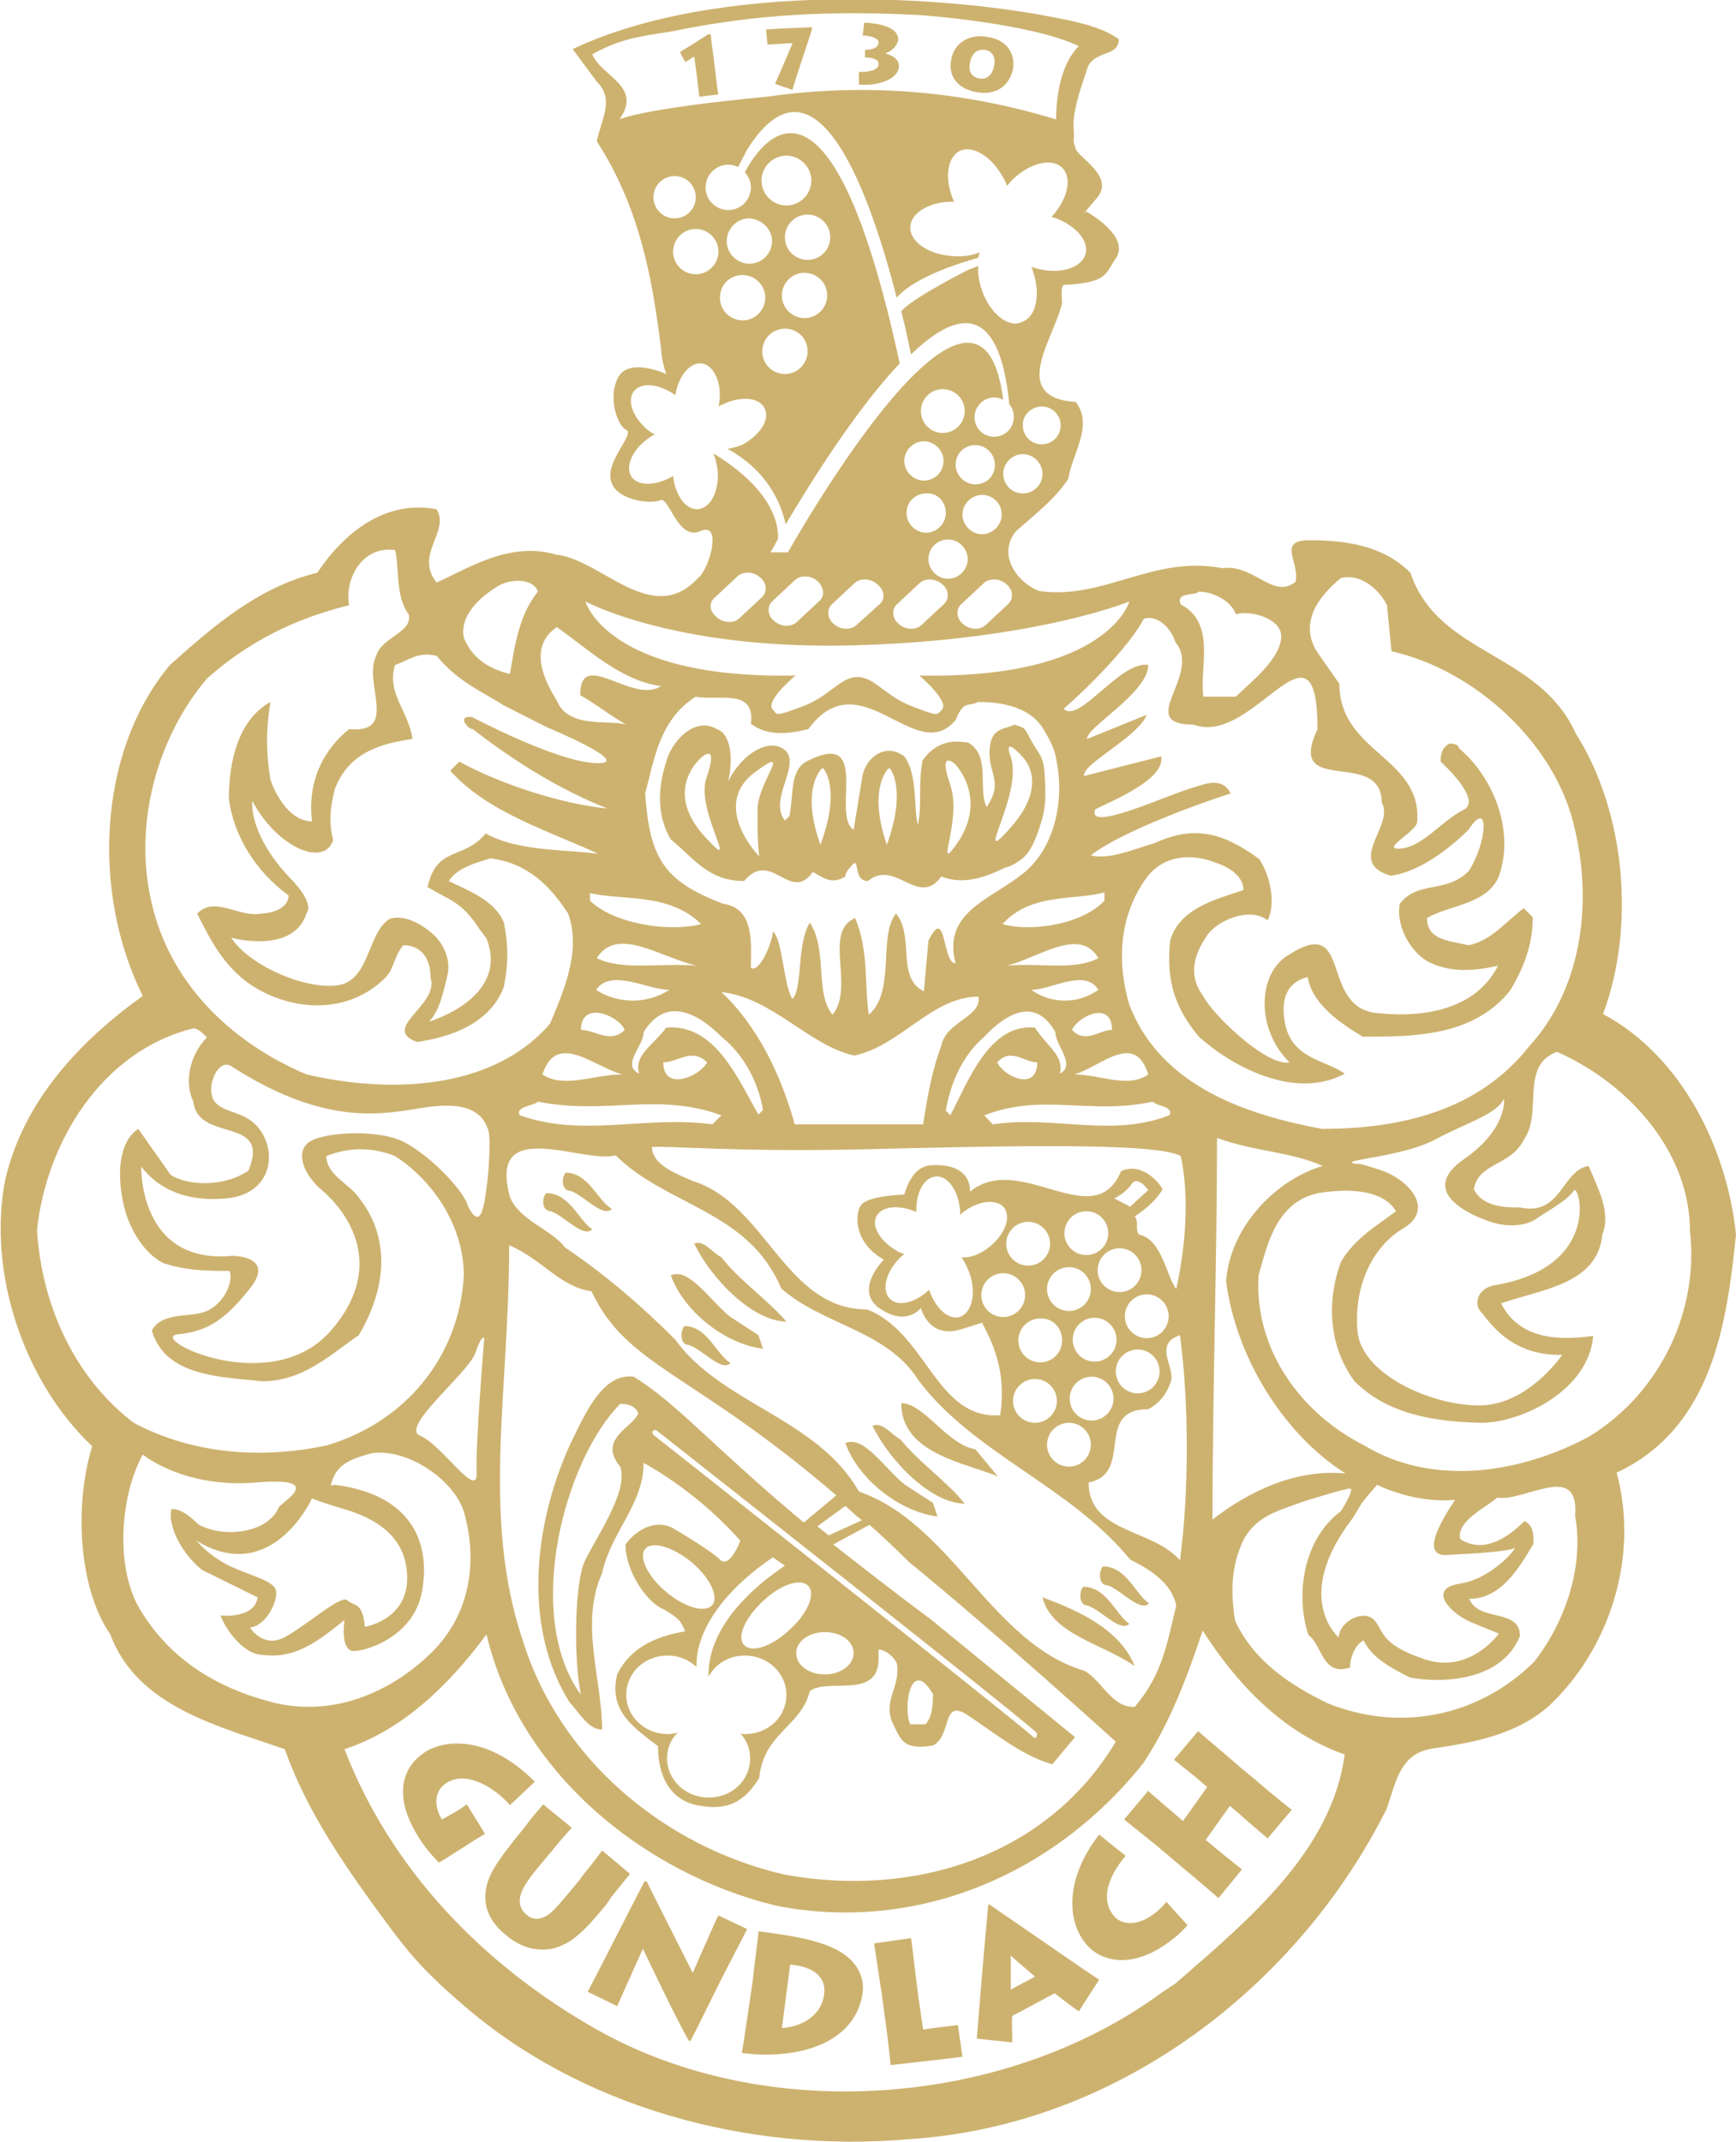 <?xml version="1.0" encoding="utf-8"?>
<!-- Generator: Adobe Illustrator 23.0.0, SVG Export Plug-In . SVG Version: 6.00 Build 0)  -->
<svg version="1.1" id="Ebene_1" xmlns="http://www.w3.org/2000/svg" xmlns:xlink="http://www.w3.org/1999/xlink" x="0px" y="0px"
	 viewBox="0 0 22.98 28.35" style="enable-background:new 0 0 22.98 28.35;" xml:space="preserve">
<style type="text/css">
	.st0{fill:#CDB26F;}
</style>
<g>
	<path class="st0" d="M9.55,16.64c-0.12-0.06-0.24-0.24-0.36-0.18c0.24,0.49,0.79,1.03,1.22,1.03C10.15,17.19,9.79,16.95,9.55,16.64
		z"/>
	<path class="st0" d="M9.67,17.43c-0.24-0.18-0.55-0.67-0.79-0.55c0.18,0.49,0.73,0.91,1.22,0.97l-0.06-0.18L9.67,17.43z"/>
	<path class="st0" d="M11.92,19.05c-0.12-0.06-0.24-0.24-0.37-0.18c0.24,0.49,0.79,1.03,1.22,1.03
		C12.53,19.6,12.17,19.36,11.92,19.05z"/>
	<path class="st0" d="M11.98,19.65c-0.24-0.18-0.55-0.67-0.79-0.55c0.18,0.49,0.73,0.91,1.22,0.97l-0.06-0.18L11.98,19.65z"/>
	<path class="st0" d="M9.06,17.55C9,17.62,9,17.8,9.12,17.8c0.18,0.06,0.43,0.36,0.55,0.24C9.48,17.92,9.36,17.55,9.06,17.55z"/>
	<path class="st0" d="M14.4,21.25c0.18,0.06,0.43,0.36,0.55,0.24c-0.18-0.12-0.3-0.49-0.61-0.49C14.28,21.06,14.28,21.25,14.4,21.25
		z"/>
	<path class="st0" d="M14.66,20.98c0.18,0.06,0.43,0.36,0.55,0.24c-0.18-0.12-0.3-0.49-0.61-0.49
		C14.54,20.8,14.54,20.98,14.66,20.98z"/>
	<path class="st0" d="M7.23,15.79c-0.06,0.06-0.06,0.24,0.06,0.24c0.18,0.06,0.43,0.36,0.55,0.24C7.66,16.15,7.54,15.79,7.23,15.79z
		"/>
	<path class="st0" d="M7.49,15.52c-0.06,0.06-0.06,0.24,0.06,0.24c0.18,0.06,0.43,0.36,0.55,0.24C7.91,15.89,7.79,15.52,7.49,15.52z
		"/>
	<path class="st0" d="M11.93,18.57c0,0.67,0.85,0.79,1.28,0.97l-0.3-0.36C12.54,19.12,12.23,18.57,11.93,18.57z"/>
	<path class="st0" d="M13.8,21.14c0.12,0.49,0.79,0.61,1.22,0.91C14.83,21.57,14.29,21.32,13.8,21.14z"/>
	<path class="st0" d="M6.01,23.99l-0.16,0.09c-0.09-0.14-0.13-0.37,0.07-0.49c0.27-0.16,0.64,0.08,0.83,0.3l0.33-0.31
		c-0.63-0.63-1.2-0.55-1.44-0.4c-0.31,0.19-0.44,0.57-0.12,1.1c0.11,0.19,0.25,0.33,0.29,0.37c0.04-0.02,0.21-0.13,0.29-0.18
		l0.14-0.09c0.06-0.04,0.1-0.06,0.18-0.11l-0.24-0.39C6.12,23.92,6.07,23.96,6.01,23.99z"/>
	<path class="st0" d="M8.09,25.11c0.11-0.14,0.22-0.27,0.25-0.31l-0.37-0.31c-0.05,0.07-0.14,0.19-0.24,0.31l-0.05,0.07
		c-0.33,0.4-0.39,0.47-0.5,0.51c-0.08,0.03-0.16,0.01-0.21-0.04c-0.05-0.04-0.09-0.1-0.09-0.18c0-0.13,0.09-0.27,0.33-0.55l0.1-0.12
		c0.13-0.16,0.22-0.26,0.26-0.3l-0.38-0.31c-0.03,0.04-0.16,0.18-0.22,0.27l-0.08,0.1c-0.35,0.43-0.43,0.58-0.46,0.77
		c-0.04,0.3,0.14,0.49,0.28,0.6c0.18,0.15,0.39,0.21,0.6,0.17c0.26-0.06,0.44-0.25,0.72-0.59L8.09,25.11z"/>
	<path class="st0" d="M9.51,25.35C9.46,25.44,9.22,26,9.17,26.11c-0.04-0.08-0.44-0.87-0.61-1.21l-0.03,0
		c-0.14,0.27-0.67,1.31-0.75,1.46l0.39,0.19c0.03-0.07,0.3-0.67,0.34-0.76c0.02,0.04,0.45,0.95,0.61,1.22l0.02,0
		c0.07-0.13,0.21-0.42,0.36-0.72c0.15-0.3,0.31-0.6,0.39-0.76L9.51,25.35z"/>
	<path class="st0" d="M10.84,25.71c-0.19-0.06-0.41-0.1-0.8-0.15c0,0.06-0.07,0.56-0.07,0.61l-0.04,0.28
		c-0.01,0.06-0.09,0.62-0.11,0.72c0.68,0.09,1.5-0.09,1.6-0.8C11.44,26.19,11.38,25.87,10.84,25.71z M10.91,26.39
		c-0.04,0.32-0.35,0.44-0.56,0.45l0.11-0.84C10.7,26.02,10.94,26.12,10.91,26.39z"/>
	<path class="st0" d="M12.22,26.86l-0.06-0.41c-0.04-0.29-0.09-0.75-0.1-0.8l-0.49,0.07c0.01,0.04,0.09,0.61,0.1,0.65l0.04,0.3
		c0.01,0.05,0.07,0.54,0.08,0.66c0.17-0.02,0.9-0.1,0.95-0.11l-0.06-0.42C12.52,26.82,12.27,26.85,12.22,26.86z"/>
	<path class="st0" d="M13.08,25.23c-0.04,0.4-0.14,1.62-0.15,1.75l0.47,0.05c0-0.12-0.01-0.31,0-0.35l0.56-0.3
		c0.04,0.03,0.22,0.17,0.32,0.24l0.27-0.42c-0.13-0.08-1.05-0.72-1.46-1L13.08,25.23z M13.38,25.88c0.07,0.07,0.21,0.18,0.32,0.28
		l-0.32,0.17C13.38,26.19,13.38,26,13.38,25.88z"/>
	<path class="st0" d="M15.3,25.31c-0.22,0.18-0.45,0.18-0.56,0.04c-0.14-0.17-0.13-0.44,0.16-0.79l-0.35-0.28
		c-0.46,0.59-0.42,1.15-0.18,1.44c0.19,0.24,0.63,0.37,1.17-0.07c0.08-0.06,0.13-0.12,0.18-0.17l-0.28-0.31
		C15.41,25.21,15.36,25.26,15.3,25.31z"/>
	<path class="st0" d="M16.43,23.4c-0.04-0.04-0.53-0.45-0.57-0.49l-0.32,0.38c0.04,0.03,0.34,0.27,0.37,0.3l0.07,0.06l-0.32,0.45
		l-0.07-0.06c-0.03-0.03-0.37-0.31-0.39-0.34l-0.32,0.38c0.04,0.03,0.5,0.4,0.53,0.43l0.19,0.16c0.05,0.04,0.45,0.38,0.53,0.45
		l0.31-0.38c-0.04-0.03-0.34-0.27-0.42-0.34l-0.06-0.05l0.32-0.45l0.13,0.11c0.03,0.03,0.31,0.27,0.37,0.32l0.32-0.38
		c-0.04-0.02-0.48-0.39-0.5-0.41L16.43,23.4z"/>
	<path class="st0" d="M9.19,0.75l0.03,0.22c0.02,0.15,0.03,0.28,0.04,0.31l0.25-0.03C9.5,1.22,9.49,1.12,9.47,0.96L9.45,0.79
		C9.43,0.65,9.41,0.51,9.41,0.46L9.38,0.45c-0.15,0.1-0.35,0.22-0.38,0.24l0.07,0.13C9.12,0.8,9.16,0.76,9.19,0.75z"/>
	<path class="st0" d="M10.49,0.57c-0.01,0.04-0.21,0.49-0.23,0.54l0.23,0.08c0.02-0.09,0.22-0.67,0.26-0.81l-0.01-0.02
		c-0.17,0.01-0.5,0.02-0.6,0.03l0.02,0.2L10.49,0.57z"/>
	<path class="st0" d="M11.9,0.88c0-0.09-0.07-0.14-0.17-0.17l0-0.01c0.07-0.02,0.15-0.09,0.16-0.18c0-0.14-0.2-0.21-0.45-0.22
		l-0.02,0.17c0.08,0,0.21,0.03,0.21,0.09c0,0.09-0.13,0.1-0.18,0.1l0,0.1c0.04,0,0.19,0.01,0.18,0.09c0,0.09-0.18,0.11-0.26,0.1
		l0,0.17C11.67,1.14,11.89,1.03,11.9,0.88z"/>
	<path class="st0" d="M12.93,1.22c0.28,0.05,0.44-0.11,0.48-0.31c0.03-0.2-0.08-0.38-0.33-0.42c-0.26-0.05-0.46,0.09-0.49,0.31
		C12.55,1.02,12.69,1.18,12.93,1.22z M12.84,0.83c0.03-0.16,0.13-0.18,0.2-0.17c0.06,0.01,0.15,0.06,0.12,0.21
		c-0.03,0.15-0.12,0.18-0.19,0.17C12.9,1.03,12.81,0.98,12.84,0.83z"/>
	<path class="st0" d="M22.98,16.34c-0.12-1.16-0.73-2.37-1.76-2.92c0.43-1.15,0.3-2.67-0.36-3.71c-0.49-1.09-1.82-1.03-2.19-2.13
		c-0.36-0.36-0.85-0.43-1.34-0.43c-0.43,0-0.12,0.3-0.18,0.55c-0.3,0.24-0.55-0.24-0.97-0.18c-0.91-0.18-1.58,0.43-2.43,0.3
		c-0.3-0.12-0.55-0.49-0.3-0.79c0.28-0.25,0.5-0.41,0.69-0.69c0.05-0.33,0.34-0.71,0.1-1.02c-0.91-0.06-0.26-0.88-0.18-1.32
		c0,0-0.03-0.23,0.03-0.23c0.58-0.03,0.54-0.15,0.68-0.35c0.2-0.3-0.39-0.62-0.39-0.62s-0.11,0.11,0.14-0.18
		c0.24-0.28-0.23-0.52-0.28-0.65c-0.05-0.14-0.01-0.08-0.03-0.31c-0.01-0.23,0.17-0.71,0.17-0.71c0.06-0.3,0.43-0.18,0.43-0.43
		c-0.24-0.18-0.65-0.25-0.91-0.3c-1.33-0.26-4.38-0.49-6.32,0.43L7.9,1.08c0.24,0.24,0.06,0.49,0,0.79
		c0.55,0.85,0.73,1.76,0.85,2.74c0.01,0.19,0.07,0.34,0.07,0.34S8.32,4.72,8.18,5c-0.14,0.27,0,0.64,0.11,0.69
		C8.4,5.74,8.06,6.06,8.08,6.31c0.01,0.31,0.54,0.37,0.66,0.31c0.12-0.05,0.23,0.54,0.53,0.41c0.3-0.14,0.12,0.51-0.03,0.62
		C8.63,8.31,7.96,7.4,7.36,7.34C6.75,7.16,6.2,7.52,5.78,7.71c-0.3-0.37,0.18-0.67,0-0.97C5.11,6.61,4.56,7.04,4.2,7.58
		C3.41,7.77,2.8,8.31,2.25,8.8c-0.97,1.16-1.03,3.04-0.36,4.38c-0.85,0.61-1.58,1.4-1.82,2.43c-0.24,1.22,0.24,2.67,1.15,3.53
		c-0.24,0.79-0.18,1.88,0.24,2.49c0.36,0.97,1.46,1.22,2.31,1.52c0.3,0.85,0.83,1.6,1.4,2.37c0.22,0.29,0.41,0.54,0.91,0.97
		c1.58,1.4,3.83,2.01,5.96,1.82c2.8-0.18,5.17-2.07,6.32-4.38c0.12-0.36,0.18-0.73,0.61-0.79c0.54-0.08,1.09-0.18,1.52-0.55
		c0.79-0.73,1.22-1.95,0.91-3.1C22.68,18.89,22.86,17.49,22.98,16.34z M17.75,7.65c0.24-0.06,0.49,0.12,0.61,0.36l0.06,0.61
		c1.09,0.24,2.19,1.22,2.43,2.37c0.24,1.03,0.06,2.13-0.61,2.86c-0.67,0.85-1.7,1.09-2.74,1.09c-0.97-0.18-2.13-0.55-2.55-1.64
		c-0.18-0.61-0.12-1.22,0.24-1.7c0.24-0.3,0.61-0.3,0.91-0.18c0.18,0.06,0.36,0.18,0.36,0.36c-0.36,0.12-0.85,0.24-0.97,0.67
		c-0.06,0.55,0.08,0.91,0.38,1.27c0.42,0.38,1.26,0.85,1.93,0.49c-0.24-0.18-0.7-0.19-0.79-0.67c-0.07-0.36,0.06-0.55,0.3-0.61
		c0.06,0.36,0.43,0.61,0.73,0.79c0.67,0,1.46,0,1.95-0.61c0.18-0.3,0.3-0.61,0.3-0.97l-0.12-0.12c-0.24,0.18-0.43,0.43-0.73,0.49
		c-0.24-0.06-0.55-0.06-0.55-0.36c0.3-0.18,0.85-0.18,0.97-0.61c0.18-0.61-0.12-1.28-0.55-1.64c0-0.06-0.12-0.06-0.12-0.06
		c-0.12,0.06-0.12,0.18-0.12,0.24c0,0,0.57,0.51,0.3,0.64c-0.27,0.13-0.54,0.49-0.83,0.51c-0.29,0.02,0.23-0.23,0.22-0.36
		c0.06-0.85-1.03-0.91-1.03-1.82l-0.3-0.43C17.21,8.26,17.42,7.92,17.75,7.65z M19.7,16.16c0.31,0.11,0.55,0.04,0.65-0.04
		c0.1-0.07,0.41-0.24,0.48-0.36c0.07-0.13,0.4,1.01-1.05,1.25c-0.22,0.04-0.28,0.25-0.17,0.36c0.1,0.11,0.38,0.58,1.07,0.56
		c0,0-0.45,0.67-1.1,0.67s-1.56-0.42-1.61-0.98c-0.05-0.56,0.17-1.1,0.6-1.36c0.43-0.25,0.09-0.65-0.31-0.78
		c-0.39-0.13-0.26-0.05-0.36-0.09c-0.1-0.04,0.69-0.09,1.1-0.31c0.41-0.22,0.81-0.33,0.91-0.54c0,0,0.05,0.4-0.53,0.8
		C18.79,15.75,19.39,16.05,19.7,16.16z M17.51,15.43c-0.61,0.18-1.22,0.79-1.28,1.52c0.12,0.97,0.73,2.01,1.58,2.55
		c-0.67-0.06-1.28,0.24-1.76,0.61c0-1.7,0.06-3.4,0.06-5.05C16.6,15.24,17.08,15.24,17.51,15.43z M8.65,18.99
		c-0.01-0.01-0.02-0.03-0.01-0.05c0.01-0.01,0.03-0.02,0.05-0.01c0.19,0.15,4.73,3.72,5.03,4c0.01,0.01,0.01,0.03,0,0.05
		C13.72,23,13.71,23,13.7,23c-0.01,0-0.02,0-0.02-0.01C13.37,22.71,8.7,19.03,8.65,18.99z M12.35,22.42c0,0.1,0,0.3-0.1,0.4h-0.2
		C11.95,22.62,12.05,21.91,12.35,22.42z M9.93,23.27c0,0.29-0.24,0.52-0.55,0.52c-0.3,0-0.55-0.23-0.55-0.52
		c0-0.13,0.05-0.25,0.14-0.34c-0.04,0.01-0.09,0.02-0.13,0.02c-0.3,0-0.55-0.23-0.55-0.52c0-0.29,0.24-0.52,0.55-0.52
		c0.15,0,0.28,0.06,0.38,0.15c-0.01-0.26,0.11-0.83,1.01-1.45l0.16,0.11c-0.94,0.64-1.02,1.22-1.01,1.47
		c0.09-0.17,0.27-0.28,0.48-0.28c0.3,0,0.55,0.23,0.55,0.52c0,0.29-0.24,0.52-0.55,0.52c-0.02,0-0.04,0-0.06-0.01
		C9.88,23.03,9.93,23.14,9.93,23.27z M8.82,21.07c-0.24-0.2-0.37-0.46-0.28-0.57c0.09-0.11,0.36-0.03,0.61,0.17
		c0.24,0.2,0.37,0.46,0.28,0.57C9.34,21.35,9.07,21.28,8.82,21.07z M9.85,21.77c-0.1-0.1,0.01-0.36,0.25-0.58
		c0.23-0.22,0.5-0.31,0.6-0.2c0.1,0.1-0.01,0.37-0.25,0.58C10.22,21.79,9.95,21.88,9.85,21.77z M10.92,21.6
		c0.21,0,0.38,0.12,0.38,0.28c0,0.15-0.17,0.28-0.38,0.28c-0.21,0-0.38-0.12-0.38-0.28C10.54,21.72,10.71,21.6,10.92,21.6z
		 M10.82,20.2l0.37-0.27c0.07,0.06,0.14,0.13,0.22,0.19l-0.44,0.2L10.82,20.2z M10.64,20.15c-1.22-1.02-1.67-1.57-2.25-1.93
		c-0.43-0.06-0.67,0.55-0.85,0.91c-0.49,1.09-0.61,2.43,0,3.4c0.12,0.12,0.24,0.36,0.43,0.36c0-0.67-0.3-1.4,0-2.07
		c0.12-0.55,0.55-0.91,0.55-1.46c0.43,0.24,0.9,0.6,1.28,1.03c0,0-0.14,0.38-0.27,0.25c-0.13-0.13-0.63-0.42-0.63-0.42
		c-0.24-0.12-0.49,0.04-0.62,0.22c0,0.36,0.29,0.78,0.51,0.86c0.2,0.12,0.22,0.15,0.28,0.29c-0.36,0.06-0.72,0.2-0.9,0.57
		c-0.12,0.49,0.23,0.71,0.54,0.95c0,0.37,0.14,0.73,0.57,0.79c0.36,0.06,0.58-0.06,0.77-0.37c0.06-0.6,0.55-0.67,0.67-1.15
		c0.24-0.18,0.91,0.12,0.91-0.43v-0.12c0.06,0,0.18,0.06,0.24,0.18c0.06,0.3-0.18,0.48-0.06,0.78c0.11,0.22,0.13,0.38,0.54,0.31
		c0.25-0.13,0.12-0.6,0.43-0.42c0.37,0.24,0.73,0.55,1.15,0.67l0.3-0.36l-1.91-1.56c-0.5-0.37-0.92-0.7-1.29-0.99l0.48-0.26
		c0.17,0.15,0.34,0.31,0.52,0.49c1.13,0.92,2.74,2.38,2.74,2.38c-0.91,1.52-2.67,2.07-4.38,1.76c-1.58-0.36-2.98-1.52-3.47-3.1
		c-0.55-1.64-0.18-3.28-0.18-5.23c0.43,0.18,0.67,0.55,1.09,0.61c0.47,1,1.33,1.06,3.24,2.7L10.64,20.15z M8.21,19.41
		c0.12,0.35-0.37,1-0.49,1.3C7.6,21.08,7.6,22,7.69,22.43c-0.77-1.06-0.21-3.12,0.52-3.85c0.06,0,0.18,0,0.24,0.12
		C8.39,18.89,7.9,19.04,8.21,19.41z M14.35,22.11c-1.22-0.36-1.76-1.95-2.98-2.37c-0.55-0.97-1.82-1.16-2.43-2.01
		c-0.43-0.43-0.91-0.85-1.46-1.22c-0.18-0.24-0.61-0.36-0.73-0.67c-0.3-1.09,0.97-0.43,1.4-0.55c0.67,0.67,1.76,0.73,2.19,1.76
		c0.55,0.49,1.4,0.55,1.82,1.22c0.73,0.97,2.01,1.4,2.8,2.37c0.24,0.12,0.55,0.3,0.61,0.61c-0.12,0.49-0.18,0.91-0.55,1.34
		C14.71,22.6,14.59,22.24,14.35,22.11z M10.7,9.65c0.69-0.94,1.42,0.51,1.95-0.12c0.11-0.27,0.16-0.17,0.3-0.24
		c0.3,0,0.72,0.06,0.89,0.41c0,0,0.11,0.16,0.14,0.34c0.12,0.55-0.02,1.2-0.45,1.53c-0.43,0.34-1.06,0.51-0.88,1.18
		c-0.18,0-0.12-0.79-0.36-0.3l-0.06,0.67c-0.37-0.18-0.12-0.73-0.37-1.03c-0.24,0.3,0,1.03-0.36,1.34c-0.06-0.43,0-0.85-0.18-1.28
		c-0.43,0.18,0,0.91-0.3,1.28c-0.24-0.3-0.06-0.85-0.3-1.22c-0.18,0.3-0.09,0.87-0.23,1.01c-0.12-0.18-0.13-0.8-0.26-0.89
		c0,0.12-0.17,0.55-0.29,0.48c0-0.3,0.06-0.79-0.37-0.85c-0.79-0.3-0.97-0.61-1.03-1.46c0.12-0.43,0.18-0.97,0.67-1.28
		c0.3,0.06,0.79-0.12,0.73,0.36C10.17,9.75,10.45,9.71,10.7,9.65z M12.85,16.9c0.07,0.25,0,0.49-0.15,0.53
		c-0.15,0.04-0.32-0.12-0.4-0.36c-0.18,0.17-0.41,0.23-0.52,0.12c-0.11-0.11-0.06-0.35,0.13-0.54c0.02-0.02,0.04-0.04,0.06-0.05
		c-0.02-0.01-0.05-0.02-0.07-0.03c-0.23-0.12-0.37-0.33-0.3-0.47c0.07-0.14,0.3-0.16,0.53-0.06c-0.01-0.25,0.1-0.46,0.26-0.47
		c0.16-0.01,0.3,0.19,0.32,0.46c0,0.02,0,0.03,0,0.05c0.01-0.01,0.02-0.02,0.03-0.03c0.2-0.16,0.45-0.19,0.55-0.07
		c0.1,0.13,0.01,0.36-0.19,0.52c-0.12,0.1-0.26,0.15-0.37,0.14C12.78,16.72,12.82,16.8,12.85,16.9z M14.82,16.52
		c0.16,0,0.29,0.13,0.29,0.29c0,0.16-0.13,0.29-0.29,0.29c-0.16,0-0.29-0.13-0.29-0.29C14.53,16.65,14.66,16.52,14.82,16.52z
		 M14.75,15.86c0,0,0.15-0.07,0.23-0.19c0.08-0.12,0.22,0.08,0.22,0.08l-0.24,0.22L14.75,15.86z M14.38,16.61
		c-0.16,0-0.29-0.13-0.29-0.29c0-0.16,0.13-0.29,0.29-0.29c0.16,0,0.29,0.13,0.29,0.29C14.67,16.48,14.54,16.61,14.38,16.61z
		 M14.15,16.77c0.16,0,0.29,0.13,0.29,0.29c0,0.16-0.13,0.29-0.29,0.29s-0.29-0.13-0.29-0.29C13.86,16.9,13.99,16.77,14.15,16.77z
		 M14.06,17.74c0,0.16-0.13,0.29-0.29,0.29c-0.16,0-0.29-0.13-0.29-0.29c0-0.16,0.13-0.29,0.29-0.29
		C13.93,17.44,14.06,17.57,14.06,17.74z M13.61,16.75c-0.16,0-0.29-0.13-0.29-0.29c0-0.16,0.13-0.29,0.29-0.29
		c0.16,0,0.29,0.13,0.29,0.29C13.9,16.62,13.77,16.75,13.61,16.75z M13.28,16.85c0.16,0,0.29,0.13,0.29,0.29
		c0,0.16-0.13,0.29-0.29,0.29c-0.16,0-0.29-0.13-0.29-0.29C12.99,16.98,13.12,16.85,13.28,16.85z M13.7,18.25
		c0.16,0,0.29,0.13,0.29,0.29c0,0.16-0.13,0.29-0.29,0.29c-0.16,0-0.29-0.13-0.29-0.29C13.41,18.38,13.54,18.25,13.7,18.25z
		 M14.15,18.83c0.16,0,0.29,0.13,0.29,0.29c0,0.16-0.13,0.29-0.29,0.29s-0.29-0.13-0.29-0.29C13.86,18.96,13.99,18.83,14.15,18.83z
		 M14.16,18.51c0-0.16,0.13-0.29,0.29-0.29c0.16,0,0.29,0.13,0.29,0.29c0,0.16-0.13,0.29-0.29,0.29
		C14.29,18.8,14.16,18.67,14.16,18.51z M14.49,18.02c-0.16,0-0.29-0.13-0.29-0.29c0-0.16,0.13-0.29,0.29-0.29
		c0.16,0,0.29,0.13,0.29,0.29C14.78,17.89,14.65,18.02,14.49,18.02z M15.06,17.86c0.16,0,0.29,0.13,0.29,0.29
		c0,0.16-0.13,0.29-0.29,0.29c-0.16,0-0.29-0.13-0.29-0.29C14.77,17.99,14.9,17.86,15.06,17.86z M15.18,17.71
		c-0.16,0-0.29-0.13-0.29-0.29c0-0.16,0.13-0.29,0.29-0.29c0.16,0,0.29,0.13,0.29,0.29C15.47,17.58,15.34,17.71,15.18,17.71z
		 M15.08,16.34c-0.06-0.06,0-0.18-0.06-0.24c0.18-0.12,0.3-0.24,0.37-0.36c-0.06-0.12-0.3-0.36-0.55-0.24
		c-0.36,0.85-1.33-0.27-2,0.27c0,0,0.04-0.37-0.49-0.35c-0.1,0-0.28,0.04-0.38,0.39c0,0-0.5,0.01-0.58,0.15
		c-0.08,0.14-0.07,0.5,0.31,0.71c0,0-0.41,0.41-0.05,0.65c0.36,0.24,0.54-0.01,0.54-0.01s0.1,0.42,0.54,0.28
		c0.44-0.14,0.27-0.08,0.27-0.08c0.24,0.43,0.3,0.79,0.24,1.22c-0.85,0.06-0.97-1.09-1.76-1.4c-1.09,0-1.34-1.4-2.31-1.7
		C9,15.55,8.63,15.43,8.63,15.18c0.18-0.02,1.13,0.07,2.82,0.03c1.68-0.04,3.85-0.1,4.18,0.09c0.12,0.55,0.06,1.22-0.06,1.76
		C15.44,16.89,15.38,16.4,15.08,16.34z M8.82,13.6c-0.18,0.24-0.43,0.36-0.36,0.61c-0.24-0.12,0.06-0.36,0.06-0.55
		c0.3-0.49,0.73-0.24,1.03,0.06c0.3,0.24,0.49,0.61,0.55,0.97l-0.06,0.06C9.79,14.33,9.48,13.54,8.82,13.6z M9.36,14.06
		c-0.1,0.19-0.58,0.39-0.58,0C8.97,14.06,9.16,13.86,9.36,14.06z M8.86,13.1c-0.29,0.19-0.68,0.19-0.97,0
		C8.09,12.81,8.57,13.1,8.86,13.1z M7.9,12.68c0.27-0.43,0.84-0.01,1.32,0.1C8.73,12.74,8.24,12.85,7.9,12.68z M13.33,12.78
		c0.43-0.11,0.96-0.52,1.21-0.1C14.22,12.85,13.77,12.74,13.33,12.78z M14.54,13.1c-0.27,0.19-0.62,0.19-0.89,0
		C13.92,13.1,14.36,12.81,14.54,13.1z M13.97,13.66c0,0.18,0.28,0.43,0.06,0.55c0.06-0.24-0.17-0.36-0.33-0.61
		c-0.61-0.06-0.89,0.73-1.12,1.16l-0.06-0.06c0.06-0.36,0.22-0.73,0.5-0.97C13.31,13.42,13.7,13.18,13.97,13.66z M13.73,14.06
		c0,0.39-0.44,0.19-0.53,0C13.38,13.86,13.56,14.06,13.73,14.06z M12.46,13.84c-0.12,0.32-0.18,0.65-0.24,1.04h-1.7
		c-0.18-0.65-0.49-1.3-0.97-1.75c0.67,0.07,1.16,0.71,1.76,0.84c0.61-0.13,1.03-0.78,1.64-0.78C13.01,13.45,12.52,13.52,12.46,13.84
		z M15.48,14.76c-0.78,0.3-1.51,0-2.34,0.12l-0.11-0.12c0.78-0.3,1.39,0,2.23-0.18C15.31,14.64,15.54,14.64,15.48,14.76z
		 M14.22,14.22c0.35-0.1,0.8-0.58,0.98,0C14.93,14.41,14.57,14.22,14.22,14.22z M14.19,13.63c0.09-0.19,0.53-0.39,0.53,0
		C14.55,13.63,14.37,13.82,14.19,13.63z M14.62,11.92c-0.29,0.31-0.96,0.42-1.35,0.31c0.38-0.42,0.96-0.31,1.35-0.42V11.92z
		 M9.28,12.23c-0.42,0.11-1.15,0-1.47-0.31v-0.1C8.23,11.92,8.86,11.81,9.28,12.23z M8.27,13.63c-0.19,0.19-0.39,0-0.58,0
		C7.69,13.24,8.18,13.43,8.27,13.63z M8.24,14.22c-0.39,0-0.77,0.19-1.06,0C7.37,13.64,7.86,14.12,8.24,14.22z M9.55,14.76
		l-0.12,0.12c-0.91-0.12-1.7,0.18-2.55-0.12c-0.06-0.12,0.18-0.12,0.24-0.18C8.03,14.76,8.69,14.45,9.55,14.76z M14.41,19.62
		c0.61-0.12,0.06-0.97,0.79-0.97c0.12-0.06,0.24-0.18,0.3-0.37c0.06-0.18-0.24-0.49,0.12-0.61c0.12,0.91,0.12,2.07,0,2.98
		C15.26,20.23,14.41,20.29,14.41,19.62z M15.87,7.83c0.18,0,0.43,0.12,0.49,0.3c0.18-0.06,0.6,0.05,0.6,0.29
		c0,0.3-0.42,0.62-0.6,0.8c-0.12,0-0.24,0-0.43,0c-0.06-0.36,0.18-0.97-0.3-1.22C15.56,7.83,15.81,7.89,15.87,7.83z M15.56,8.5
		c0.36,0.43-0.55,1.09,0.24,1.09c0.79,0.3,1.64-1.58,1.64,0.06c-0.43,0.91,0.85,0.24,0.85,0.97c0.18,0.3-0.49,0.79,0.12,0.97
		c0.43-0.06,0.85-0.43,1.03-0.61c0.28-0.43,0.25,0.17,0,0.55c-0.3,0.3-0.67,0.12-0.91,0.43c-0.06,0.3,0.16,0.67,0.4,0.78
		c0.23,0.11,0.52,0.13,0.9,0.04c-0.29,0.58-0.98,0.69-1.57,0.63c-0.81-0.04-0.34-1.32-1.19-0.78c-0.43,0.24-0.45,0.99,0,1.43
		c-0.3,0.06-1.03-0.64-1.15-0.89c-0.18-0.24-0.13-0.51,0.04-0.76c0.12-0.22,0.58-0.42,0.82-0.23c0.11-0.22,0.04-0.58-0.11-0.81
		c-0.49-0.36-0.87-0.45-1.39-0.21c-0.31,0.09-0.6,0.22-0.84,0.16c0.37-0.29,1.3-0.64,1.85-0.82c-0.12-0.24-0.37-0.11-0.55-0.06
		c-0.35,0.11-1.37,0.58-1.24,0.27c0.24-0.12,0.93-0.4,0.87-0.7l-1.02,0.26c-0.03-0.16,0.71-0.51,0.83-0.81l-0.79,0.32
		C14.37,9.63,15.2,9.17,15.2,8.8c-0.37-0.06-0.92,0.79-1.12,0.58c0.27-0.23,0.87-0.82,1.06-1.19C15.32,8.13,15.5,8.31,15.56,8.5z
		 M13.35,7.99l-0.3,0.28c-0.07,0.07-0.21,0.07-0.3-0.01c-0.09-0.07-0.1-0.19-0.03-0.26l0.3-0.28c0.07-0.07,0.21-0.07,0.3,0.01
		C13.41,7.8,13.42,7.92,13.35,7.99z M12.91,6.41c-0.14,0-0.26-0.12-0.26-0.26c0-0.15,0.12-0.26,0.26-0.26
		c0.14,0,0.26,0.12,0.26,0.26C13.17,6.3,13.06,6.41,12.91,6.41z M13.26,6.81c0,0.14-0.12,0.26-0.26,0.26
		c-0.14,0-0.26-0.12-0.26-0.26c0-0.14,0.12-0.26,0.26-0.26C13.14,6.55,13.26,6.66,13.26,6.81z M12.48,5.73
		c-0.16,0-0.29-0.13-0.29-0.29c0-0.16,0.13-0.29,0.29-0.29c0.16,0,0.29,0.13,0.29,0.29C12.77,5.6,12.64,5.73,12.48,5.73z
		 M12.23,5.84c0.14,0,0.26,0.12,0.26,0.26c0,0.15-0.12,0.26-0.26,0.26c-0.14,0-0.26-0.12-0.26-0.26
		C11.97,5.96,12.09,5.84,12.23,5.84z M12.52,6.79c0,0.14-0.12,0.26-0.26,0.26C12.12,7.05,12,6.93,12,6.79
		c0-0.15,0.12-0.26,0.26-0.26C12.41,6.52,12.52,6.64,12.52,6.79z M12.17,7.72c0.07-0.07,0.21-0.07,0.3,0.01
		c0.09,0.07,0.1,0.19,0.03,0.26l-0.3,0.28c-0.07,0.07-0.21,0.07-0.3-0.01c-0.09-0.07-0.1-0.19-0.03-0.26L12.17,7.72z M12.29,7.4
		c0-0.15,0.12-0.26,0.26-0.26c0.14,0,0.26,0.12,0.26,0.26c0,0.14-0.12,0.26-0.26,0.26C12.41,7.66,12.29,7.54,12.29,7.4z M13.54,6.53
		c-0.15,0-0.26-0.12-0.26-0.26c0-0.14,0.12-0.26,0.26-0.26c0.14,0,0.26,0.12,0.26,0.26C13.8,6.42,13.68,6.53,13.54,6.53z
		 M13.79,5.38c0.14,0,0.25,0.11,0.25,0.25c0,0.14-0.11,0.25-0.25,0.25c-0.14,0-0.25-0.11-0.25-0.25C13.53,5.5,13.65,5.38,13.79,5.38
		z M7.84,0.72c0.33-0.19,0.61-0.24,1.03-0.3c1.15-0.24,2.16-0.28,3.31-0.22c0,0,1.45,0.1,2.1,0.41c-0.24,0.24-0.3,0.67-0.3,0.97
		c-1.22-0.37-2.49-0.49-3.83-0.3c-1.68,0.16-1.95,0.3-1.95,0.3C8.51,1.14,7.97,1.02,7.84,0.72z M8.65,2.61
		c0-0.16,0.13-0.28,0.28-0.28c0.16,0,0.28,0.13,0.28,0.28c0,0.16-0.13,0.28-0.28,0.28C8.77,2.89,8.65,2.76,8.65,2.61z M9.51,3.33
		c0,0.16-0.13,0.3-0.3,0.3c-0.16,0-0.3-0.13-0.3-0.3c0-0.16,0.13-0.3,0.3-0.3C9.38,3.03,9.51,3.17,9.51,3.33z M9.24,6.74
		c-0.16,0.01-0.3-0.18-0.33-0.44C8.69,6.43,8.45,6.44,8.36,6.31C8.27,6.18,8.37,5.94,8.6,5.79c0.02-0.02,0.05-0.03,0.07-0.04
		C8.64,5.74,8.62,5.72,8.6,5.71c-0.21-0.16-0.31-0.4-0.21-0.53c0.1-0.13,0.34-0.1,0.55,0.05c0.04-0.26,0.2-0.44,0.35-0.42
		c0.16,0.02,0.27,0.26,0.23,0.52c0,0.02-0.01,0.03-0.01,0.05c0.01-0.01,0.02-0.02,0.04-0.02c0.24-0.12,0.49-0.11,0.57,0.04
		c0.08,0.15-0.06,0.36-0.3,0.49C9.76,5.91,9.7,5.93,9.63,5.94c0.53,0.29,0.71,0.72,0.77,1c0.31-0.52,0.92-1.51,1.51-2.13
		c-0.93-4.3-1.85-2.91-2.05-2.53C9.91,2.34,9.94,2.4,9.94,2.48c0,0.16-0.13,0.3-0.3,0.3c-0.16,0-0.3-0.13-0.3-0.3
		c0-0.16,0.13-0.3,0.3-0.3c0.05,0,0.09,0.01,0.13,0.03C9.83,2.1,9.89,1.98,9.89,1.98c0.92-1.46,1.64,0.63,1.98,1.96
		c0.12-0.14,0.39-0.32,0.98-0.5c0.04-0.01,0.07-0.02,0.1-0.03c0-0.02,0.01-0.04,0.02-0.07c-0.1,0.04-0.22,0.06-0.35,0.05
		c-0.33-0.02-0.58-0.19-0.57-0.39c0.01-0.19,0.27-0.34,0.58-0.33c-0.13-0.28-0.1-0.58,0.07-0.67c0.18-0.09,0.44,0.08,0.59,0.37
		c0.02,0.03,0.03,0.06,0.04,0.09c0.02-0.02,0.04-0.05,0.06-0.07c0.23-0.23,0.53-0.31,0.67-0.17c0.14,0.14,0.07,0.42-0.14,0.65
		c0.3,0.09,0.5,0.31,0.45,0.49c-0.05,0.19-0.35,0.28-0.66,0.19c-0.02-0.01-0.04-0.01-0.06-0.02c0.01,0.02,0.02,0.03,0.02,0.05
		c0.11,0.31,0.05,0.61-0.14,0.68C13.35,4.35,13.11,4.15,13,3.85c-0.04-0.12-0.06-0.23-0.05-0.33c-0.08,0.03-0.13,0.05-0.13,0.05
		s-0.74,0.37-0.89,0.55c0.06,0.23,0.1,0.43,0.13,0.57C12.67,4.1,13.23,4,13.36,5.35c0.04,0.05,0.06,0.1,0.06,0.17
		c0,0.15-0.12,0.26-0.26,0.26c-0.15,0-0.26-0.12-0.26-0.26c0-0.14,0.12-0.26,0.26-0.26c0.04,0,0.08,0.01,0.12,0.03
		c-0.32-2.5-2.85,2.02-2.85,2.02H10.2c0,0,0.04-0.07,0.1-0.18C10.31,6.59,9.73,6.17,9.44,6C9.47,6.06,9.49,6.14,9.5,6.23
		C9.52,6.5,9.41,6.72,9.24,6.74z M10.65,4.21c-0.16,0-0.3-0.13-0.3-0.3c0-0.16,0.13-0.3,0.3-0.3c0.16,0,0.3,0.13,0.3,0.3
		C10.95,4.07,10.82,4.21,10.65,4.21z M10.69,4.65c0,0.16-0.13,0.3-0.3,0.3c-0.16,0-0.3-0.13-0.3-0.3c0-0.16,0.13-0.3,0.3-0.3
		C10.56,4.35,10.69,4.48,10.69,4.65z M10.69,3.44c-0.16,0-0.3-0.13-0.3-0.3c0-0.16,0.13-0.3,0.3-0.3c0.16,0,0.3,0.13,0.3,0.3
		C10.99,3.31,10.85,3.44,10.69,3.44z M10.41,2.72c-0.18,0-0.33-0.15-0.33-0.33c0-0.18,0.15-0.33,0.33-0.33
		c0.18,0,0.33,0.15,0.33,0.33C10.74,2.57,10.59,2.72,10.41,2.72z M10.22,3.19c0,0.16-0.13,0.3-0.3,0.3c-0.16,0-0.3-0.13-0.3-0.3
		c0-0.16,0.13-0.3,0.3-0.3C10.08,2.9,10.22,3.03,10.22,3.19z M9.83,3.64c0.16,0,0.3,0.13,0.3,0.3c0,0.16-0.13,0.3-0.3,0.3
		c-0.16,0-0.3-0.13-0.3-0.3C9.53,3.77,9.66,3.64,9.83,3.64z M11.65,7.99l-0.31,0.28c-0.07,0.07-0.21,0.07-0.3-0.01
		c-0.09-0.07-0.1-0.19-0.03-0.26l0.3-0.28c0.07-0.07,0.21-0.07,0.3,0.01C11.71,7.81,11.72,7.92,11.65,7.99z M10.85,7.95l-0.3,0.28
		c-0.07,0.07-0.21,0.07-0.3-0.01c-0.09-0.07-0.1-0.19-0.03-0.26l0.3-0.28c0.07-0.07,0.21-0.07,0.3,0.01
		C10.91,7.77,10.92,7.89,10.85,7.95z M9.46,7.91l0.3-0.28c0.07-0.07,0.21-0.07,0.3,0.01c0.09,0.07,0.1,0.19,0.03,0.26l-0.3,0.28
		c-0.07,0.07-0.21,0.07-0.3-0.01C9.39,8.09,9.38,7.98,9.46,7.91z M11.33,8.54c2.39-0.07,3.62-0.58,3.62-0.58s-0.28,1.03-2.78,0.98
		c0,0,0.4,0.34,0.3,0.45c-0.07,0.07-0.03,0.1-0.39-0.04c-0.37-0.14-0.5-0.39-0.73-0.39c-0.23,0-0.37,0.26-0.73,0.39
		c-0.37,0.14-0.33,0.11-0.39,0.04c-0.11-0.11,0.3-0.45,0.3-0.45c-2.5,0.05-2.78-0.98-2.78-0.98S8.94,8.61,11.33,8.54z M7.37,8.3
		c0.38,0.26,0.84,0.71,1.38,0.78C8.37,9.33,7.68,8.56,7.68,9.2c0.23,0.13,0.38,0.26,0.61,0.39C8.06,9.52,7.52,9.65,7.37,9.27
		C7.2,9,6.99,8.56,7.37,8.3z M6.57,7.77c0.18-0.12,0.49-0.12,0.55,0.06c-0.24,0.3-0.3,0.67-0.37,1.09C6.51,8.86,6.26,8.74,6.14,8.44
		C6.08,8.13,6.38,7.89,6.57,7.77z M5.78,8.68c0.28,0.34,0.58,0.46,0.88,0.65c0,0,0.33,0.17,0.57,0.29c0,0,1.18,0.49,0.67,0.48
		c-0.52-0.01-1.65-0.61-1.65-0.61s-0.14-0.02-0.1,0.07C6.2,9.65,6.26,9.65,6.26,9.65c0.55,0.43,1.17,0.81,1.78,1.05
		c-0.61-0.06-1.41-0.32-1.96-0.62L5.96,10.2c0.49,0.55,1.29,0.79,1.96,1.1c-0.43-0.06-1.07-0.03-1.49-0.27
		c-0.3,0.36-0.65,0.16-0.77,0.71c0.3,0.18,0.45,0.19,0.69,0.56l0.09,0.12c0.31,0.79-0.76,1.1-0.76,1.1c0.15-0.16,0.19-0.41,0.24-0.6
		c0.05-0.19-0.03-0.39-0.15-0.52c-0.18-0.18-0.43-0.3-0.61-0.24c-0.3,0.18-0.26,0.82-0.69,0.88c-0.43,0.06-1.17-0.26-1.41-0.63
		c0,0,0.83,0.23,1-0.33c0,0,0.12-0.11-0.22-0.46c-0.34-0.35-0.52-0.75-0.5-1.02c0.33,0.62,0.95,0.88,1.07,0.52
		c-0.06-0.24-0.04-0.42,0.02-0.67c0.18-0.49,0.61-0.61,1.03-0.67C5.41,9.41,5.11,9.17,5.23,8.8C5.41,8.74,5.53,8.62,5.78,8.68z
		 M2.74,8.98C3.28,8.5,3.89,8.19,4.62,8.01C4.56,7.65,4.8,7.22,5.23,7.28c0.06,0.24,0,0.61,0.18,0.85c0.06,0.24-0.36,0.3-0.43,0.55
		C4.8,9.04,5.29,9.71,4.62,9.65c-0.37,0.3-0.55,0.73-0.49,1.22c-0.3,0-0.49-0.37-0.55-0.55c-0.06-0.36-0.06-0.67,0-1.03
		c-0.43,0.24-0.55,0.79-0.55,1.28c0.06,0.49,0.36,0.97,0.79,1.28c0,0.18-0.24,0.24-0.36,0.24c-0.3,0.06-0.61-0.24-0.85,0
		c0.18,0.36,0.36,0.71,0.72,0.95c0.54,0.35,1.28,0.39,1.77-0.1c0.12-0.12,0.12-0.3,0.24-0.43c0.24,0,0.36,0.18,0.36,0.43
		c0.12,0.36-0.67,0.67-0.18,0.85c0.43-0.06,0.97-0.24,1.15-0.73c0.06-0.3,0.06-0.55,0-0.85c-0.12-0.3-0.49-0.43-0.73-0.55
		c0.12-0.18,0.36-0.24,0.55-0.3c0.49,0.06,0.79,0.36,1.03,0.73c0.18,0.49-0.06,1.03-0.24,1.46c-0.79,0.91-2.19,0.91-3.22,0.67
		C3.04,13.79,2.25,13,2.01,11.96C1.76,10.93,2.07,9.77,2.74,8.98z M6.31,19.5c0.01,0.35-0.47-0.39-0.75-0.5
		c-0.27-0.11,0.64-0.83,0.73-1.09c0.09-0.26,0.12-0.2,0.12-0.2S6.29,19.15,6.31,19.5z M6.39,16c-0.07,0.26-0.2-0.05-0.2-0.05
		c-0.04-0.16-0.43-0.61-0.83-0.83c-0.33-0.18-1.07-0.14-1.26-0.01C3.91,15.23,4,15.53,4.26,15.75c0.26,0.22,0.91,0.95,0.12,1.86
		c-0.79,0.91-2.43,0.1-2.03,0.05c0.39-0.04,0.62-0.18,0.96-0.61c0.34-0.43-0.23-0.43-0.23-0.43c-1.25,0.12-1.21-1.18-1.21-1.18
		c0.23,0.3,0.6,0.47,1.13,0.42c0.53-0.05,0.66-0.5,0.49-0.83c-0.18-0.33-0.45-0.27-0.62-0.42c-0.18-0.15,0-0.62,0.19-0.5
		c1.4,0.9,2.17,0.58,2.7,0.53c0.53-0.05,0.66,0.16,0.71,0.34C6.5,15.15,6.46,15.75,6.39,16z M0.49,16.28
		c0.12-1.15,0.85-2.37,2.07-2.67c0.06,0,0.12,0.06,0.18,0.12c-0.24,0.24-0.3,0.61-0.18,0.85c0.06,0.55,1.03,0.18,0.73,0.91
		c-0.24,0.18-0.73,0.24-1.03,0.06l-0.43-0.61c-0.36,0.24-0.24,0.94-0.13,1.21c0.09,0.23,0.26,0.47,0.47,0.57
		c0.29,0.09,0.51,0.1,0.87,0.1c0.06,0.18-0.12,0.49-0.36,0.55c-0.18,0.06-0.55,0-0.67,0.24c0.18,0.61,0.91,0.61,1.46,0.67
		c0.55,0,0.91-0.36,1.28-0.61c0.36-0.61,0.43-1.28,0-1.82c-0.12-0.18-0.43-0.3-0.43-0.55c0.3-0.12,0.61-0.12,0.91,0
		c0.55,0.36,0.91,0.97,0.91,1.58c-0.06,1.09-0.79,1.95-1.82,2.25c-0.85,0.18-1.76,0.12-2.55-0.3C0.97,18.22,0.55,17.25,0.49,16.28z
		 M3.65,21.04c-0.04-0.12-0.31-0.18-0.6-0.31c-0.29-0.14-0.45-0.34-0.45-0.34c1,0.61,1.53-0.56,1.53-0.56s0.05,0.03,0.42,0.14
		c0.37,0.11,0.83,0.33,0.84,0.9c0.01,0.57-0.56,0.66-0.56,0.66c-0.03-0.34-0.15-0.27-0.23-0.35c-0.08-0.08-0.49,0.29-0.8,0.47
		c-0.31,0.19-0.49-0.11-0.49-0.11C3.54,21.51,3.69,21.16,3.65,21.04z M3.65,22.54c-0.73-0.18-1.4-0.55-1.82-1.28
		c-0.3-0.55-0.24-1.46,0.06-2.01c0,0,0.54,0.45,1.5,0.37c0.96-0.08,0.32,0.27,0.3,0.33c-0.15,0.35-0.75,0.41-1.07,0.22
		c-0.06-0.06-0.2-0.2-0.35-0.2c-0.06,0.24,0.17,0.63,0.41,0.81c0.24,0.12,0.49,0.24,0.73,0.36c-0.04,0.29-0.49,0.24-0.49,0.24
		c0.06,0.18,0.31,0.52,0.55,0.52c0.42,0.06,0.72-0.16,1.09-0.46c0,0-0.06,0.39,0.11,0.41c0.16,0.01,0.79-0.18,0.91-0.76
		c0.12-0.58-0.05-1.3-1.15-1.44l-0.05,0.01c0.06-0.3,0.3-0.36,0.55-0.43c0.49-0.06,1.11,0.38,1.22,0.81
		c0.18,0.67,0.06,1.38-0.49,1.88C5.17,22.38,4.44,22.72,3.65,22.54z M15.56,26.25l-0.18,0.12c-2.07,1.52-5.23,1.76-7.48,0.49
		C6.38,26,5.17,24.73,4.56,23.15c0.73-0.24,1.34-0.79,1.88-1.52c0.43,1.82,2.07,3.16,3.83,3.59c1.82,0.36,3.65-0.37,4.86-1.88
		c0.37-0.55,0.61-1.22,0.79-1.76c0.43,0.67,1.03,1.34,1.88,1.64C17.63,24.49,16.54,25.4,15.56,26.25z M20.31,21.99
		c-0.67,0.67-1.7,0.97-2.74,0.55c-0.49-0.24-0.97-0.55-1.22-1.09c-0.06-0.36-0.06-0.73,0.12-1.09c0.18-0.3,0.43-0.36,0.79-0.49
		c0,0,0.54-0.17,0.61-0.17c0.07,0-0.12,0.3-0.12,0.3c-0.49,0.36-0.61,1.09-0.43,1.64c0.18,0.12,0.18,0.55,0.55,0.43
		c0-0.12,0.06-0.3,0.18-0.36c0.12,0.24,0.36,0.36,0.61,0.49c0.4,0.08,1.22,0.06,1.46-0.55c0-0.37-0.55-0.18-0.67-0.49
		c0.43,0,0.67-0.43,0.85-0.73c0-0.12,0-0.24-0.12-0.3c-0.24,0.24-0.55,0.43-0.85,0.24c-0.06-0.24,0.36-0.43,0.49-0.55
		c0.36,0.06,1.09-0.49,1.03,0.24C20.97,20.72,20.73,21.45,20.31,21.99z M19.14,20.58c0.42-0.02,0.83-0.05,0.9-0.09
		c0.07-0.04-0.27,0.4-0.72,0.47c-0.45,0.07-0.09,0.42,0.18,0.52c0.27,0.11,0.34,0.14,0.34,0.14s-0.38,0.54-0.98,0.34
		c-0.6-0.2-0.54-0.38-0.67-0.52c-0.13-0.14-0.45,0-0.47,0.23c0,0-0.62-0.52,0.18-1.57c0,0,0.07-0.11,0.11-0.18
		c0.04-0.07,0.22-0.27,0.22-0.27s0.48,0.25,1.03,0.2C19.27,19.85,18.72,20.59,19.14,20.58z M21.04,19.01
		c-0.91,0.49-2.07,0.67-2.98,0.12c-0.85-0.43-1.46-1.28-1.4-2.25c0.12-0.43,0.24-0.97,0.79-1.09c0.37-0.06,0.85-0.06,1.03,0.24
		c-0.24,0.18-0.55,0.36-0.73,0.67c-0.18,0.49-0.18,1.09,0.18,1.58c0.43,0.43,1.04,0.54,1.7,0.55c0.52-0.01,1.4-0.43,1.46-1.15
		c-0.43,0.06-0.97,0.06-1.22-0.43c0.49-0.18,1.28-0.24,1.34-0.91c0.12-0.3-0.06-0.61-0.18-0.91c-0.36,0.06-0.36,0.67-0.91,0.55
		c-0.18,0-0.49,0-0.61-0.24c0.06-0.36,0.49-0.3,0.67-0.67c0.24-0.36-0.06-0.97,0.43-1.15c0.97,0.43,1.76,1.34,1.76,2.37
		C22.49,17.31,22.01,18.41,21.04,19.01z"/>
	<path class="st0" d="M9.64,10.34c0.07-0.32,0.03-0.63-0.15-0.69c-0.3-0.18-0.61,0.18-0.67,0.43c-0.12,0.36-0.12,0.73,0.06,1.03
		c0.3,0.24,0.49,0.55,0.97,0.55c0.36-0.43,0.61,0.3,0.91-0.12c0.12,0.06,0.24,0.18,0.43,0.06c0-0.06,0.06-0.12,0.12-0.18
		c0.06,0,0,0.24,0.18,0.24c0.36-0.3,0.67,0.36,0.97-0.06c0.3,0.12,0.61,0,0.85-0.12c0,0,0.06,0,0.2-0.1
		c0.14-0.09,0.22-0.33,0.27-0.49c0.05-0.16,0.07-0.3,0.05-0.6c-0.01-0.3-0.08-0.3-0.18-0.49c-0.1-0.19-0.08-0.16-0.22-0.21
		c-0.12,0.06-0.28,0.04-0.32,0.25c-0.07,0.38,0.2,0.48-0.05,0.84c-0.12-0.24,0.06-0.67-0.24-0.85c-0.3-0.06-0.49,0.06-0.61,0.24
		c-0.06,0.36,0,0.55-0.06,0.85c-0.06-0.24,0-0.67-0.18-0.91c-0.24-0.18-0.49,0-0.55,0.24l-0.12,0.73c-0.3-0.18,0.24-1.34-0.61-0.91
		c-0.24,0.12-0.18,0.43-0.24,0.73l-0.06,0.06c-0.24-0.3,0.29-0.81-0.06-0.97C10.14,9.8,9.82,9.98,9.64,10.34z M9.31,11.05
		c-0.54-0.61-0.02-1.03-0.02-1.03s0.23-0.21,0.06,0.28C9.2,10.74,9.85,11.65,9.31,11.05z M13.38,10.02C13.27,9.72,13.52,10,13.52,10
		s0.4,0.34-0.14,0.95C12.85,11.55,13.55,10.51,13.38,10.02z M12.64,10.11c0,0,0.48,0.48-0.02,1.12c-0.22,0.28,0.11-0.39-0.04-0.84
		C12.41,9.9,12.64,10.11,12.64,10.11z M11.76,10.17h0.02c0,0,0.23,0.26-0.04,1.01C11.48,10.43,11.76,10.17,11.76,10.17z
		 M10.88,10.17h0.02c0,0,0.24,0.26-0.04,1.01C10.59,10.43,10.88,10.17,10.88,10.17z M9.98,10.23c0.56-0.42,0.01,0.16,0.05,0.52
		c0,0-0.01,0.36,0.02,0.58C10.04,11.33,9.41,10.67,9.98,10.23z"/>
</g>
</svg>

